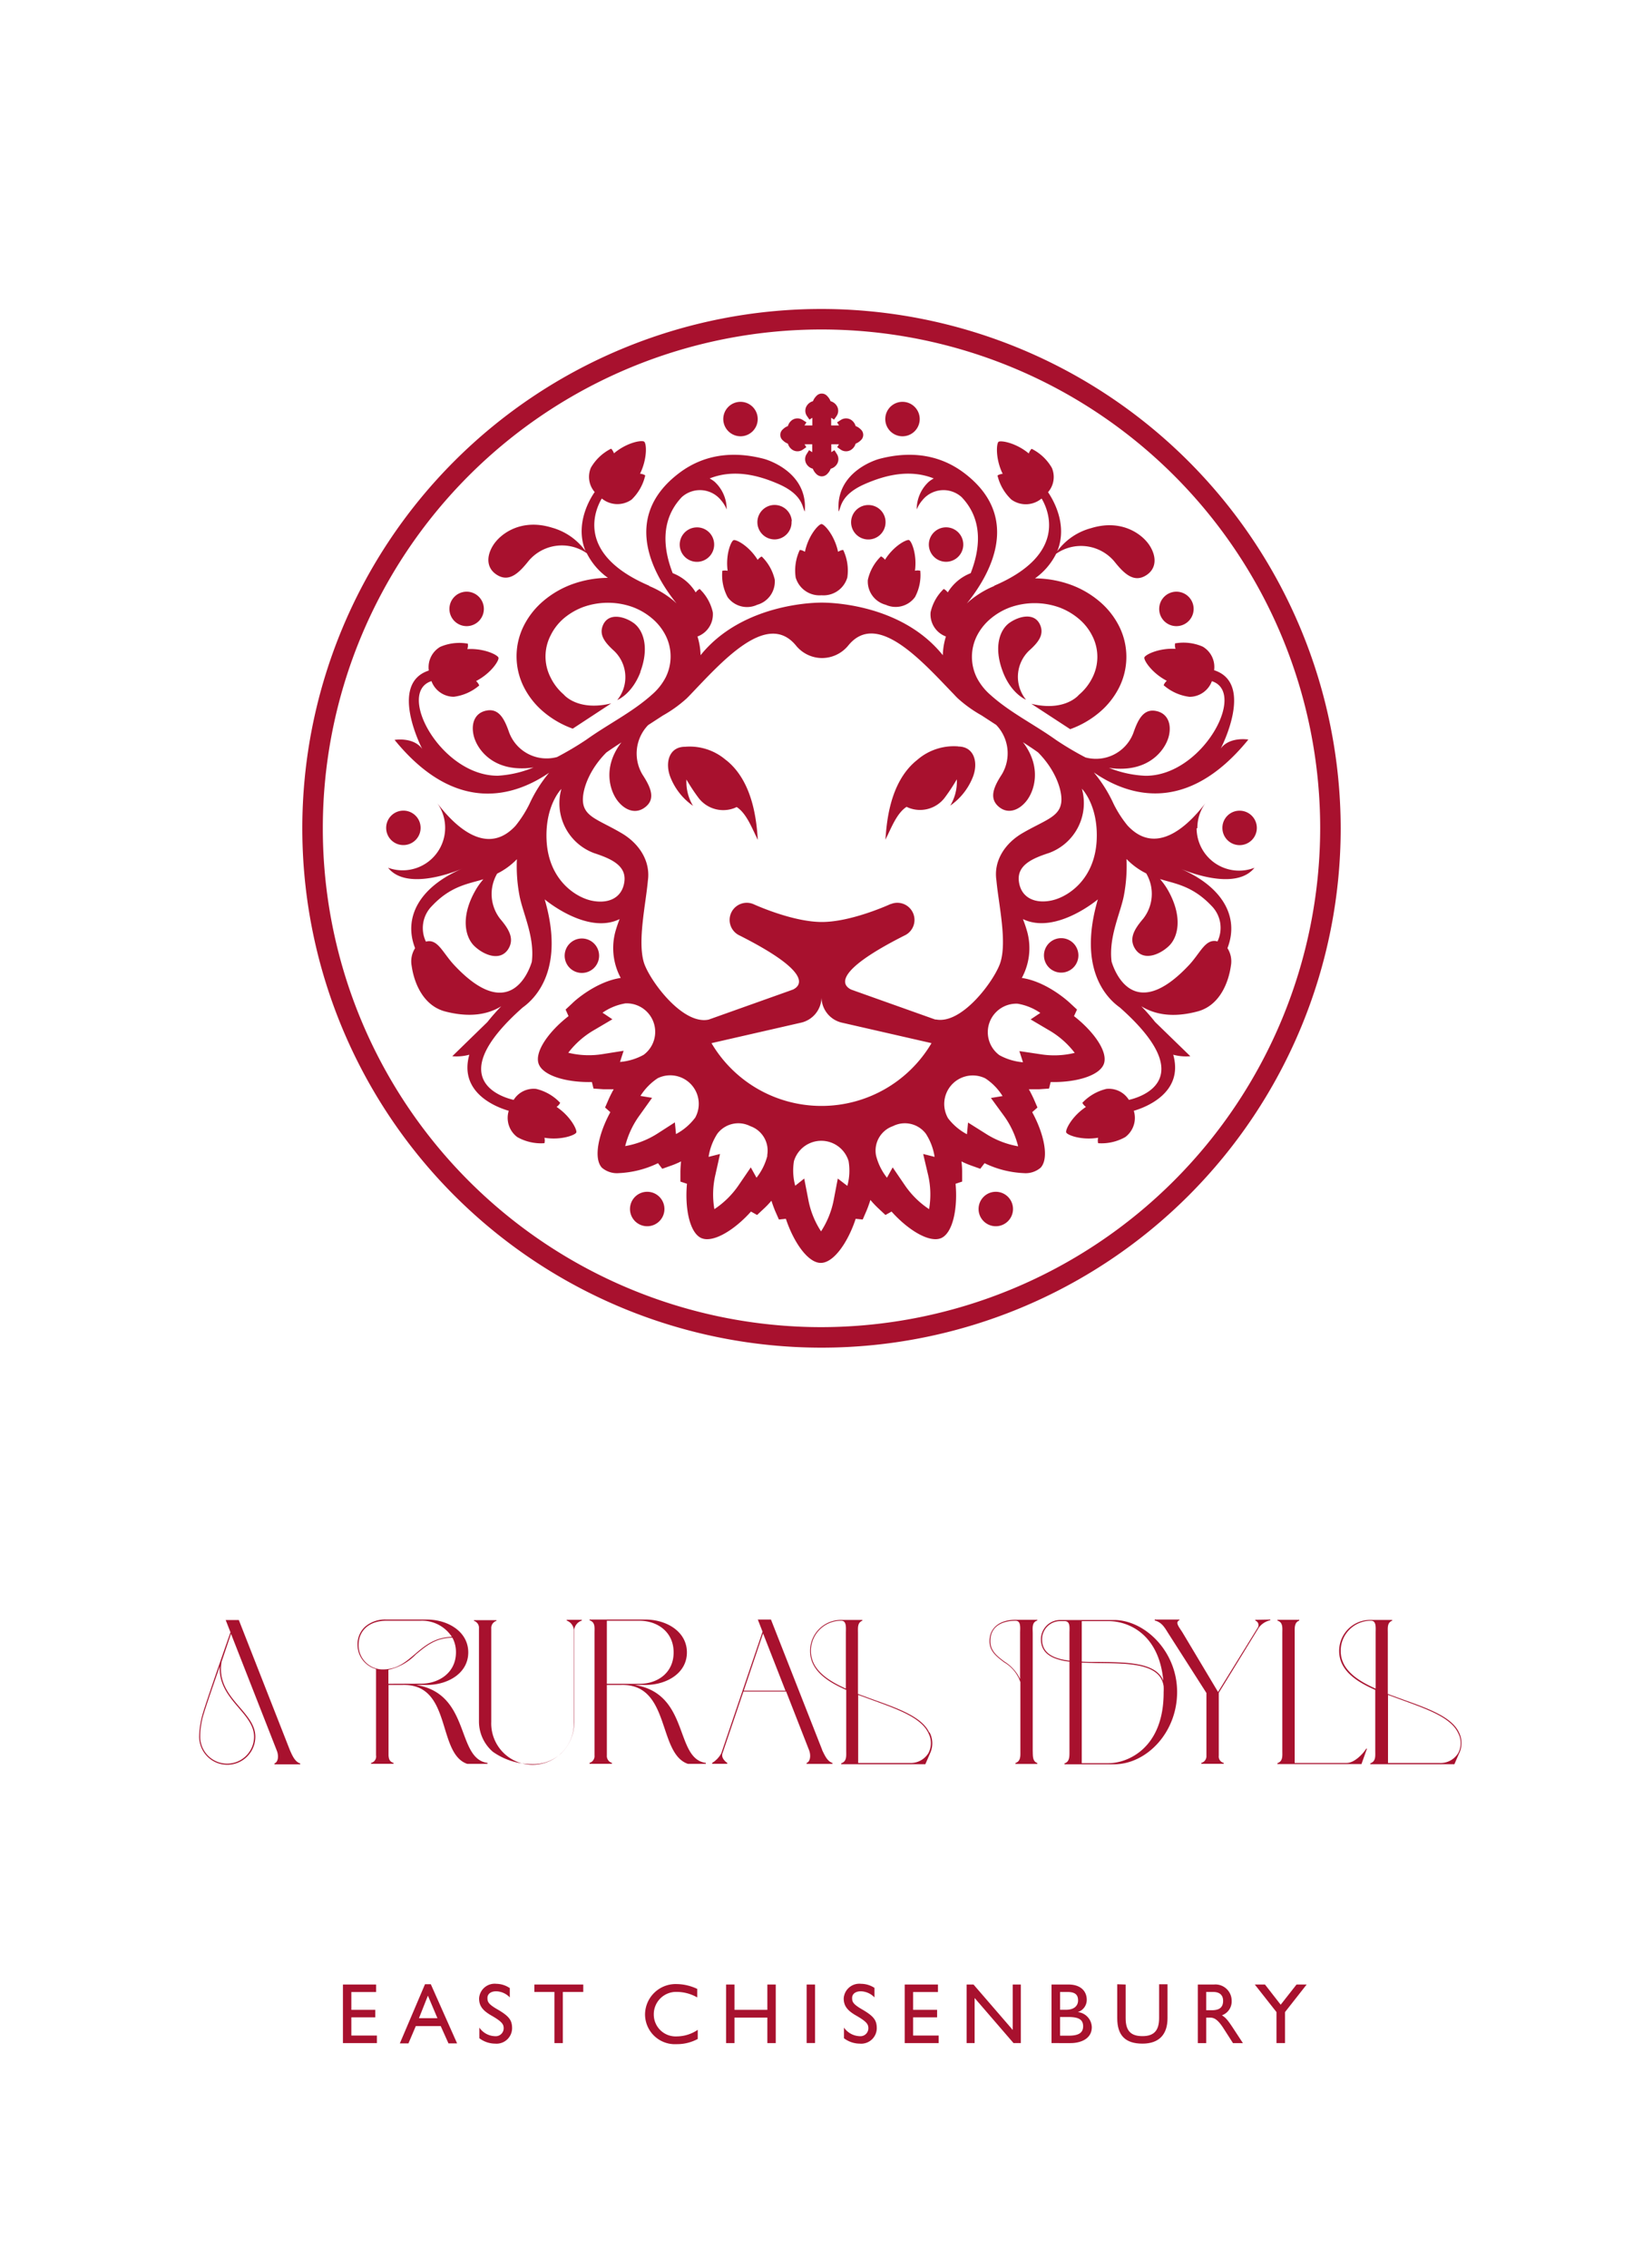 <?xml version="1.0" encoding="UTF-8"?>
<svg xmlns="http://www.w3.org/2000/svg" xmlns:xlink="http://www.w3.org/1999/xlink" viewBox="0 0 250 345">
  <defs>
    <clipPath id="a">
      <rect x="46" y="46.91" width="158" height="158.25" fill="none"></rect>
    </clipPath>
  </defs>
  <rect width="250" height="345" fill="#fff"></rect>
  <g clip-path="url(#a)">
    <path d="M110.44,115.6a8.42,8.42,0,0,0-6.23-2c-2.41,0-3.08,2.44-2.18,4.68a9.58,9.58,0,0,0,3.42,4.3,7.07,7.07,0,0,1-1-4,28.49,28.49,0,0,0,1.75,2.67,4.73,4.73,0,0,0,5.38,1.73,3.33,3.33,0,0,0,.51-.22c1.56,1,2.39,3.4,3.23,5-.18-1.92-.42-8.65-4.84-12.14" fill="#a8112e"></path>
    <path d="M98.48,181.29a2.62,2.62,0,1,0,2.62,2.62,2.62,2.62,0,0,0-2.62-2.62" fill="#a8112e"></path>
    <path d="M61.38,128.55a2.62,2.62,0,1,0-2.62-2.61,2.61,2.61,0,0,0,2.62,2.61" fill="#a8112e"></path>
    <path d="M97.44,102.18c1.42-3.8.38-6.38-1-7.39s-3.78-1.65-4.66.24c-.72,1.56.32,2.76,1.68,4a5.52,5.52,0,0,1,.46,7.46s2.25-.87,3.54-4.29" fill="#a8112e"></path>
    <path d="M71.17,95.24a2.62,2.62,0,1,0-2.78-2.44,2.62,2.62,0,0,0,2.78,2.44" fill="#a8112e"></path>
    <path d="M88.53,148a2.62,2.62,0,1,0-2.61-2.62A2.62,2.62,0,0,0,88.53,148" fill="#a8112e"></path>
    <path d="M112.85,66.36a2.62,2.62,0,1,0-2.79-2.44,2.63,2.63,0,0,0,2.79,2.44" fill="#a8112e"></path>
    <path d="M117.9,88.24a7.11,7.11,0,0,0-2-3.59,1.68,1.68,0,0,0-.61.52c-1.3-2.11-3.27-3.15-3.67-3h0c-.39.15-1.24,2.21-.9,4.66a1.81,1.81,0,0,0-.81,0,7.07,7.07,0,0,0,.8,4A3.65,3.65,0,0,0,115.21,92h0a3.67,3.67,0,0,0,2.68-3.75" fill="#a8112e"></path>
    <path d="M105.87,80.23a2.62,2.62,0,1,0,2.79,2.43,2.6,2.6,0,0,0-2.79-2.43" fill="#a8112e"></path>
    <path d="M120.48,79.27A2.62,2.62,0,1,0,118,82.05a2.61,2.61,0,0,0,2.44-2.78" fill="#a8112e"></path>
    <path d="M119.89,67.49a1.65,1.65,0,0,0,.65.91,1.42,1.42,0,0,0,1.61,0l.54-.38-.27-.44c.24,0,.69,0,1.17,0,0,.49,0,1,0,1.2l-.48-.3-.35.56a1.42,1.42,0,0,0,0,1.61,1.61,1.61,0,0,0,.92.65,2.18,2.18,0,0,0,.5.77,1.21,1.21,0,0,0,.81.39h.1a1.19,1.19,0,0,0,.81-.39,2.18,2.18,0,0,0,.5-.77,1.61,1.61,0,0,0,.92-.65,1.42,1.42,0,0,0,0-1.61l-.35-.56-.48.3c0-.24,0-.71,0-1.2.48,0,.93,0,1.17,0l-.27.44.54.38a1.42,1.42,0,0,0,1.61,0,1.65,1.65,0,0,0,.65-.91,2.28,2.28,0,0,0,.77-.5,1.1,1.1,0,0,0,0-1.68,2.14,2.14,0,0,0-.77-.5,1.67,1.67,0,0,0-.65-.92,1.45,1.45,0,0,0-1.61,0l-.56.36.3.47c-.24,0-.71,0-1.2,0,0-.47,0-.92,0-1.17l.44.28.38-.54a1.42,1.42,0,0,0,0-1.61,1.62,1.62,0,0,0-.91-.65,2.28,2.28,0,0,0-.5-.77,1.1,1.1,0,0,0-1.68,0,2.28,2.28,0,0,0-.5.77,1.62,1.62,0,0,0-.91.65,1.42,1.42,0,0,0,0,1.61l.38.54.44-.28c0,.25,0,.7,0,1.17-.49,0-1,0-1.2,0l.3-.47-.56-.36a1.45,1.45,0,0,0-1.61,0,1.67,1.67,0,0,0-.65.92,2.14,2.14,0,0,0-.77.5,1.1,1.1,0,0,0,0,1.68,2.28,2.28,0,0,0,.77.5" fill="#a8112e"></path>
    <path d="M145.79,113.54a8.48,8.48,0,0,0-6.23,2.06c-4.42,3.49-4.66,10.22-4.84,12.13.84-1.61,1.67-4,3.23-5a3.33,3.33,0,0,0,.51.22,4.72,4.72,0,0,0,5.38-1.73,28.49,28.49,0,0,0,1.75-2.67,7.07,7.07,0,0,1-1,4,9.58,9.58,0,0,0,3.42-4.3c.9-2.24.23-4.68-2.18-4.69" fill="#a8112e"></path>
    <path d="M125,79.72h0c-.43,0-2,1.71-2.52,4.22a1.84,1.84,0,0,0-.78-.29,7.31,7.31,0,0,0-.63,4.19A3.77,3.77,0,0,0,125,90.55h0a3.77,3.77,0,0,0,3.93-2.71,7.31,7.31,0,0,0-.63-4.19,1.84,1.84,0,0,0-.78.29c-.53-2.51-2.09-4.22-2.52-4.22h0" fill="#a8112e"></path>
    <path d="M151.52,181.29a2.62,2.62,0,1,0,2.62,2.62,2.62,2.62,0,0,0-2.62-2.62" fill="#a8112e"></path>
    <path d="M186,125.94a2.62,2.62,0,1,0,2.62-2.62,2.61,2.61,0,0,0-2.62,2.62" fill="#a8112e"></path>
    <path d="M184.32,137.77a4.74,4.74,0,0,1,.93,5.44,2.27,2.27,0,0,0-.25-.06c-1.63-.21-2.36,1.77-4,3.57-8.68,9.32-11.55.59-11.86-.44-.47-3.78,1.36-7.37,1.87-10.05a24,24,0,0,0,.4-5.56,10.89,10.89,0,0,0,3,2.19,6.12,6.12,0,0,1-.46,6.89c-1.3,1.53-2.25,3-1.22,4.6,1.25,1.93,3.75.87,5.13-.45s2.12-4.3,0-8.23a10.5,10.5,0,0,0-1.35-1.95c2.24.7,4.92,1,7.81,4.05m-17.45-9.93c-.31,5.94-4.35,8.59-6.83,9.13s-4.65-.34-5-2.84,2-3.54,4.58-4.38a8.08,8.08,0,0,0,5-9.77s2.52,2.49,2.25,7.86m-8.55,26.23-1.5,1,2.8,1.65a13.3,13.3,0,0,1,3.91,3.44,13.1,13.1,0,0,1-5.2.21l-3.22-.48.55,1.7a9,9,0,0,1-3.59-1.08,4.34,4.34,0,0,1,2.77-7.83,8.61,8.61,0,0,1,3.48,1.42m-8.27,18.39-2.75-1.73-.17,1.78a8.8,8.8,0,0,1-2.87-2.43,4.34,4.34,0,0,1,5.67-6.07,8.74,8.74,0,0,1,2.62,2.69l-1.77.29,1.92,2.63a13.5,13.5,0,0,1,2.22,4.72,13.37,13.37,0,0,1-4.87-1.88m-7.71-17.39-12.19-4.34h0l-.66-.24c-1.27-.63-2.88-2.68,8.31-8.3h0a2.61,2.61,0,0,0,1.35-2.27h0a2.61,2.61,0,0,0-3.59-2.43h0l-.05,0c-.68.31-6.16,2.73-10.45,2.73s-9.77-2.42-10.45-2.73l0,0h0a2.61,2.61,0,0,0-3.59,2.43h0a2.61,2.61,0,0,0,1.35,2.27h0c11.19,5.62,9.58,7.67,8.31,8.3l-.66.24h0l-12.19,4.34c-4,.85-9-6-9.85-8.66-1-3.28.29-8.95.6-12.47.42-2.95-1.29-5.64-4-7.23-3.39-2-5.63-2.44-5.87-4.72-.17-1.66.81-4.79,3.54-7.54.5-.36,1.32-.91,2.31-1.55-.07.09-.14.17-.2.26-2.67,3.69-1.54,7.2-.32,8.71s2.93,2,4.34.71.48-3.09-.63-4.8a6.23,6.23,0,0,1,.87-7.51l2.23-1.45a19.77,19.77,0,0,0,3.68-2.65l.17-.18a2.5,2.5,0,0,0,.23-.23c4.8-5,11.74-13,16.18-7.6A5.14,5.14,0,0,0,125,100.1h0a5.17,5.17,0,0,0,4.1-1.94c4.43-5.4,11.37,2.63,16.18,7.6a1.58,1.58,0,0,0,.22.23l.17.18a19.77,19.77,0,0,0,3.68,2.65l2.23,1.45a6.23,6.23,0,0,1,.87,7.51c-1.11,1.71-2,3.48-.63,4.8s3.12.8,4.34-.71,2.35-5-.31-8.71l-.21-.26c1,.64,1.81,1.19,2.31,1.55,2.73,2.75,3.71,5.88,3.54,7.54-.24,2.28-2.48,2.76-5.87,4.72-2.75,1.59-4.46,4.28-4,7.23.31,3.52,1.64,9.19.6,12.47-.83,2.63-5.84,9.51-9.85,8.66m-1.15,23.65a13.15,13.15,0,0,1,.15,5.21,13.38,13.38,0,0,1-3.71-3.67l-1.83-2.68-.87,1.57a8.93,8.93,0,0,1-1.66-3.37,3.94,3.94,0,0,1,2.58-4.48h0a4,4,0,0,1,5,1.16,8.94,8.94,0,0,1,1.33,3.52l-1.74-.44ZM125,168.23a19.41,19.41,0,0,1-16.74-9.55l13.56-3.1a4,4,0,0,0,3.18-3.83,4,4,0,0,0,3.18,3.83l13.56,3.1A19.43,19.43,0,0,1,125,168.23m3.9,12.14-1.42-1.09-.61,3.19a13.38,13.38,0,0,1-1.94,4.84,13.2,13.2,0,0,1-1.94-4.84l-.62-3.19L121,180.37a8.83,8.83,0,0,1-.19-3.75,4.34,4.34,0,0,1,8.31,0,8.83,8.83,0,0,1-.18,3.75m-12.17-4.59a8.93,8.93,0,0,1-1.66,3.37l-.87-1.57-1.83,2.68a13.38,13.38,0,0,1-3.71,3.67,13.15,13.15,0,0,1,.15-5.21l.71-3.18-1.74.44a8.94,8.94,0,0,1,1.33-3.52,4,4,0,0,1,5-1.16h0a3.94,3.94,0,0,1,2.58,4.48m-11-5.7a8.8,8.8,0,0,1-2.87,2.43l-.17-1.78L100,172.46a13.37,13.37,0,0,1-4.87,1.88,13.5,13.5,0,0,1,2.22-4.72L99.22,167l-1.77-.29a8.86,8.86,0,0,1,2.62-2.69,4.34,4.34,0,0,1,5.67,6.07m-14.06-9.74a13.14,13.14,0,0,1-5.21-.21,13.3,13.3,0,0,1,3.91-3.44l2.8-1.65-1.5-1a8.61,8.61,0,0,1,3.48-1.42,4.34,4.34,0,0,1,2.77,7.83,9,9,0,0,1-3.59,1.08l.55-1.7ZM90,137c-2.48-.54-6.52-3.19-6.83-9.13-.27-5.37,2.25-7.86,2.25-7.86a8.08,8.08,0,0,0,5,9.77c2.54.84,4.94,1.87,4.58,4.38s-2.52,3.37-5,2.84m-9.08,9.31c-.3,1-3.18,9.76-11.86.44-1.66-1.8-2.39-3.78-4-3.57a2.27,2.27,0,0,0-.25.06,4.75,4.75,0,0,1,.93-5.44c2.89-3.07,5.57-3.35,7.81-4.05a10.5,10.5,0,0,0-1.35,1.95c-2.14,3.93-1.39,6.91,0,8.23s3.88,2.38,5.13.45c1-1.59.08-3.07-1.22-4.6a6.14,6.14,0,0,1-.46-6.89,10.89,10.89,0,0,0,3-2.19,24,24,0,0,0,.4,5.56c.51,2.68,2.34,6.27,1.87,10.05m101.27-20.34a6.41,6.41,0,0,1,1.25-3.83c-1.63,2.12-7,8.7-11.87,3.44a17.11,17.11,0,0,1-2.13-3.31,21.22,21.22,0,0,0-3-4.77c5.07,3.5,14.07,6.62,23.51-5,0,0-2.87-.49-4.21,1.38,0,0,5.21-9.93-1-11.93A3.58,3.58,0,0,0,183,98.36a7.34,7.34,0,0,0-4.2-.49,1.75,1.75,0,0,0,.07.83c-2.56-.15-4.62.9-4.74,1.31s1.13,2.37,3.41,3.55a1.86,1.86,0,0,0-.48.67A7.33,7.33,0,0,0,181,106a3.64,3.64,0,0,0,3.4-2.38c5.42,1.73-1.5,14.45-10.11,14.39a16.72,16.72,0,0,1-5.55-1.21,11.3,11.3,0,0,0,2.18.13c4.48-.17,6.51-3.17,6.94-5s-.2-3.5-2.08-3.8-2.68,1.5-3.34,3.4a6.09,6.09,0,0,1-7.27,3.69,47.27,47.27,0,0,1-4.47-2.65c-3.36-2.4-7-4.17-10-6.87a8.84,8.84,0,0,1-2.06-2.6,7.12,7.12,0,0,1,0-6.36,8.29,8.29,0,0,1,2.06-2.6,10,10,0,0,1,3-1.75,11.19,11.19,0,0,1,7.46,0,10,10,0,0,1,3,1.75,8.12,8.12,0,0,1,2.05,2.6,7,7,0,0,1,0,6.36,8.12,8.12,0,0,1-2.05,2.6s-2.09,2.61-7.23,1.36l5.91,3.86a14.38,14.38,0,0,0,4.45-2.56,12,12,0,0,0,3-3.79,10.38,10.38,0,0,0,0-9.3,12,12,0,0,0-3-3.79,14.38,14.38,0,0,0-4.45-2.56,16.37,16.37,0,0,0-5.35-.94,10.23,10.23,0,0,0,3.21-3.74,6.63,6.63,0,0,1,8.82,1.12c1.37,1.72,2.84,3.26,4.66,2.28s1.87-2.9.75-4.65-4.29-4.09-8.94-2.64a9.34,9.34,0,0,0-5.13,3.52c1.73-4.17-.8-8.13-1.39-9a3.52,3.52,0,0,0,.58-3.7,7.3,7.3,0,0,0-3.08-2.9,1.87,1.87,0,0,0-.43.71c-2-1.66-4.25-2-4.59-1.78s-.51,2.57.62,4.88a1.74,1.74,0,0,0-.79.25A7.36,7.36,0,0,0,153.9,76a3.74,3.74,0,0,0,4.59-.17c.91,1.52,4.19,8.38-7.19,13.26l-.06.07a14.23,14.23,0,0,0-3.72,2.26l-.4.37c3.36-4.17,8.6-13-.4-19.83-4.36-3.3-9.16-3.15-12.94-2.15,0,0-6.71,1.76-6.17,8,.37-.57.24-2.51,3.89-4.14,2.86-1.26,6.73-2.42,10.58-.89a5.11,5.11,0,0,0-.73.48,5.68,5.68,0,0,0-1.86,4.24,4.83,4.83,0,0,1,.83-1.37,4.12,4.12,0,0,1,6-.51c3.39,3.54,2.75,8.07,1.38,11.57a7.07,7.07,0,0,0-3.49,2.93,1.77,1.77,0,0,0-.61-.53,7,7,0,0,0-2,3.55,3.58,3.58,0,0,0,2.33,3.68,10.43,10.43,0,0,0-.47,2.85h0c-6.59-8.22-18.31-8-18.43-8s-11.84-.19-18.43,8h0a10.43,10.43,0,0,0-.47-2.85,3.58,3.58,0,0,0,2.33-3.68,7,7,0,0,0-2-3.55,1.69,1.69,0,0,0-.6.53,7,7,0,0,0-3.5-2.93c-1.37-3.5-2-8,1.38-11.57a4.12,4.12,0,0,1,6,.51,4.83,4.83,0,0,1,.83,1.37,5.68,5.68,0,0,0-1.86-4.24,5.11,5.11,0,0,0-.73-.48c3.85-1.53,7.72-.37,10.58.89,3.65,1.63,3.52,3.57,3.89,4.14.55-6.21-6.17-8-6.17-8-3.78-1-8.58-1.15-12.94,2.15-9,6.81-3.76,15.66-.4,19.83l-.4-.37a14.07,14.07,0,0,0-3.72-2.26l-.06-.07c-11.38-4.88-8.1-11.74-7.19-13.26A3.74,3.74,0,0,0,96.1,76a7.36,7.36,0,0,0,2.08-3.69,1.74,1.74,0,0,0-.79-.25c1.13-2.31,1-4.62.62-4.88s-2.62.12-4.59,1.78a1.87,1.87,0,0,0-.43-.71,7.3,7.3,0,0,0-3.08,2.9,3.52,3.52,0,0,0,.58,3.7c-.59.83-3.12,4.79-1.39,9A9.34,9.34,0,0,0,84,80.27c-4.65-1.45-7.82.89-8.94,2.64s-1.07,3.66.75,4.65,3.29-.56,4.66-2.28a6.63,6.63,0,0,1,8.82-1.12,10.23,10.23,0,0,0,3.21,3.74,16.37,16.37,0,0,0-5.35.94,14.38,14.38,0,0,0-4.45,2.56,12,12,0,0,0-3,3.79,10.38,10.38,0,0,0,0,9.3,12,12,0,0,0,3,3.79,14.38,14.38,0,0,0,4.45,2.56L93,107c-5.14,1.25-7.23-1.36-7.23-1.36a8.12,8.12,0,0,1-2-2.6,7,7,0,0,1,0-6.36,8.12,8.12,0,0,1,2-2.6,10,10,0,0,1,3-1.75,11.19,11.19,0,0,1,7.46,0,9.91,9.91,0,0,1,3,1.75,8.29,8.29,0,0,1,2.06,2.6,7.12,7.12,0,0,1,0,6.36,8.84,8.84,0,0,1-2.06,2.6c-3,2.7-6.64,4.47-10,6.87a47.27,47.27,0,0,1-4.47,2.65,6.09,6.09,0,0,1-7.27-3.69c-.66-1.9-1.46-3.69-3.34-3.4s-2.51,1.94-2.08,3.8,2.46,4.86,6.94,5a11.3,11.3,0,0,0,2.18-.13A16.72,16.72,0,0,1,75.76,118c-8.61.06-15.53-12.66-10.11-14.39a3.64,3.64,0,0,0,3.4,2.38,7.33,7.33,0,0,0,3.87-1.72,1.86,1.86,0,0,0-.48-.67c2.28-1.18,3.52-3.13,3.41-3.55s-2.18-1.46-4.74-1.31a1.75,1.75,0,0,0,.07-.83,7.34,7.34,0,0,0-4.2.49A3.58,3.58,0,0,0,65.25,102c-6.19,2-1,11.93-1,11.93-1.34-1.87-4.21-1.38-4.21-1.38,9.44,11.59,18.44,8.47,23.51,5a21.22,21.22,0,0,0-3,4.77,17.61,17.61,0,0,1-2.12,3.31c-4.87,5.26-10.25-1.32-11.88-3.44A6.47,6.47,0,0,1,59.05,132c2.93,3.69,10.73.37,11.32.12-6.5,2.76-9.05,7.4-7.21,12.11a3.74,3.74,0,0,0-.52,2.7c.35,2.48,1.68,6,5.06,6.92,3.84,1,6.6.44,8.57-.78-.81.84-1.5,1.63-2.1,2.39h0l-5.35,5.21a7.38,7.38,0,0,0,2.59-.23c-1.68,6,4.54,8.11,6,8.53a3.65,3.65,0,0,0,1.3,4,7.37,7.37,0,0,0,4.13.93,1.72,1.72,0,0,0,0-.83c2.54.42,4.7-.41,4.85-.8s-.87-2.47-3-3.89a1.81,1.81,0,0,0,.55-.62,7.36,7.36,0,0,0-3.66-2.12,3.58,3.58,0,0,0-3.42,1.67c-1.35-.3-11.21-2.91,1.38-14.06,2-1.43,6.42-5.9,3.34-16.44,0,0,6.44,5.44,11.4,3a19.62,19.62,0,0,0-.67,2,9.59,9.59,0,0,0,.84,6.95c-3.72.55-7,3.47-7.32,3.81l-1.07,1,.45,1c-2.9,2.24-5.21,5.37-4.55,7.25h0c.67,1.87,4.42,2.87,8.1,2.77l.25,1,1.46.1c.12,0,.46,0,.94,0l.67,0c-.41.74-.66,1.29-.73,1.44l-.58,1.34.8.71c-1.76,3.21-2.63,7-1.28,8.45h0a3.53,3.53,0,0,0,2.6.82,15.14,15.14,0,0,0,5.93-1.51l.65.85,1.38-.49a13.08,13.08,0,0,0,1.48-.63c-.09.84-.1,1.44-.1,1.61v1.46l1,.33c-.34,3.65.38,7.47,2.2,8.27h0a2.21,2.21,0,0,0,.87.16c1.88,0,4.58-1.86,6.67-4.2l.93.52,1.07-1a13,13,0,0,0,1.11-1.17c.26.81.49,1.37.55,1.52l.59,1.34,1.06-.11c1.15,3.49,3.33,6.71,5.31,6.71h0c2,0,4.17-3.22,5.31-6.71l1.07.11.58-1.34c.07-.16.32-.77.59-1.64a14.8,14.8,0,0,0,1.22,1.29l1.07,1,.93-.52c2.09,2.34,4.79,4.2,6.67,4.2a2.21,2.21,0,0,0,.87-.16h0c1.82-.8,2.54-4.62,2.2-8.27l1-.33v-1.46c0-.17,0-.77-.1-1.61a13.08,13.08,0,0,0,1.48.63l1.38.49.65-.85a15.14,15.14,0,0,0,5.93,1.51,3.53,3.53,0,0,0,2.6-.82h0c1.35-1.45.48-5.24-1.28-8.45l.8-.71-.58-1.34c-.07-.15-.32-.7-.73-1.44l.67,0c.48,0,.82,0,.94,0l1.46-.1.25-1c3.68.1,7.43-.9,8.1-2.77h0c.66-1.88-1.65-5-4.55-7.25l.46-1-1.08-1c-.36-.34-3.6-3.26-7.32-3.81a9.49,9.49,0,0,0,.84-6.95,19.62,19.62,0,0,0-.67-2c5,2.41,11.4-3,11.4-3-3.08,10.54,1.31,15,3.34,16.44,12.59,11.15,2.73,13.76,1.38,14.06a3.58,3.58,0,0,0-3.42-1.67,7.36,7.36,0,0,0-3.66,2.12,1.81,1.81,0,0,0,.55.62c-2.14,1.42-3.17,3.49-3,3.89s2.31,1.22,4.85.8a1.88,1.88,0,0,0,0,.83,7.37,7.37,0,0,0,4.13-.93,3.65,3.65,0,0,0,1.3-4c1.46-.42,7.68-2.58,6-8.53a7.44,7.44,0,0,0,2.6.23l-5.36-5.21h0a30,30,0,0,0-2.1-2.39c2,1.22,4.73,1.81,8.58.78,3.38-.91,4.7-4.44,5.05-6.92a3.74,3.74,0,0,0-.52-2.7c1.84-4.72-.71-9.35-7.2-12.11.58.25,8.38,3.57,11.31-.12a6.46,6.46,0,0,1-8.8-6" fill="#a8112e"></path>
    <path d="M156.56,99c1.36-1.22,2.4-2.42,1.68-4-.88-1.89-3.25-1.25-4.66-.24s-2.44,3.59-1,7.39c1.29,3.42,3.54,4.29,3.54,4.29a5.52,5.52,0,0,1,.46-7.46" fill="#a8112e"></path>
    <path d="M178.83,95.24a2.62,2.62,0,1,0-2.44-2.78,2.61,2.61,0,0,0,2.44,2.78" fill="#a8112e"></path>
    <path d="M158.85,145.33a2.62,2.62,0,1,0,2.62-2.62,2.62,2.62,0,0,0-2.62,2.62" fill="#a8112e"></path>
    <path d="M137.15,66.36a2.62,2.62,0,1,0-2.44-2.79,2.62,2.62,0,0,0,2.44,2.79" fill="#a8112e"></path>
    <path d="M138.33,82.15h0c-.4-.13-2.37.91-3.67,3a1.68,1.68,0,0,0-.61-.52,7.11,7.11,0,0,0-2,3.59A3.66,3.66,0,0,0,134.78,92h0a3.64,3.64,0,0,0,4.45-1.18,7.07,7.07,0,0,0,.8-4,1.81,1.81,0,0,0-.81,0c.34-2.45-.51-4.51-.9-4.66Z" fill="#a8112e"></path>
    <path d="M143.78,85.45a2.62,2.62,0,1,0-2.44-2.79,2.62,2.62,0,0,0,2.44,2.79" fill="#a8112e"></path>
    <path d="M132.3,76.83a2.62,2.62,0,1,0,2.44,2.78,2.6,2.6,0,0,0-2.44-2.78" fill="#a8112e"></path>
    <path d="M125,201.88A75.88,75.88,0,1,1,200.88,126,76,76,0,0,1,125,201.88M125,47a79,79,0,1,0,79,79,79.09,79.09,0,0,0-79-79" fill="#a8112e"></path>
  </g>
  <path d="M36.34,259.81c1.2,1.4,2.32,2.72,2.32,4.37a4.1,4.1,0,0,1-8.2,0,11.93,11.93,0,0,1,.58-3.61c.54-1.79,2.41-7.11,2.41-7.11C33.28,256.23,34.88,258.1,36.34,259.81Zm7.78,6.44-7.78-19.82h-2l.73,1.87s-3.22,9.13-4.17,12.21a13.18,13.18,0,0,0-.59,3.67,4.27,4.27,0,0,0,8.54,0c0-1.71-1.15-3.05-2.38-4.48-1.63-1.9-3.28-3.86-2.75-6.94l1.43-4.23,6.95,17.72c.36.87.22,1.79-.34,2v.14h3.92v-.14C44.88,268,44.48,267.06,44.12,266.25Z" fill="#a8112e"></path>
  <path d="M59.1,256.14V254a8.26,8.26,0,0,0,4.17-2.33c1.49-1.23,3-2.55,5.57-2.55a4.61,4.61,0,0,1,.54,2.22c0,3.08-2.55,4.78-5.38,4.78Zm-4.54-5.9c0-2.24,1.66-3.7,4.23-3.7H64A5.41,5.41,0,0,1,68.76,249c-2.58.05-4.12,1.34-5.6,2.6s-2.74,2.35-4.93,2.35A3.69,3.69,0,0,1,54.56,250.24Zm8.77,6.07h1.59c3.25,0,6.33-1.79,6.33-4.95s-3.08-5-6.33-5H58.76a4.63,4.63,0,0,0-3.24,1.12,3.64,3.64,0,0,0-1.12,2.72,3.84,3.84,0,0,0,2.82,3.69v10.45h0v2.68a1,1,0,0,1-.76,1.15v.14h3.42v-.14c-.62-.19-.73-.64-.76-1.15V256.31h2.18c7.51-.17,5.16,10.39,9.78,12h3.1v-.14C69.35,267.51,71.7,257.68,63.33,256.31Z" fill="#a8112e"></path>
  <path d="M88.53,246.51v-.11h-2.3v.11a1.71,1.71,0,0,1,1.09,1.4v14a6.29,6.29,0,1,1-12.57,0v-14.2a1.13,1.13,0,0,1,.79-1.15v-.11H72.12v.11a1.11,1.11,0,0,1,.76,1.15v14.2A6.09,6.09,0,0,0,75,266.48a10.27,10.27,0,0,0,6,1.87,6.14,6.14,0,0,0,4.37-1.62,6.53,6.53,0,0,0,2-4.87v-14A1.74,1.74,0,0,1,88.53,246.51Z" fill="#a8112e"></path>
  <path d="M92.34,256.14v-9.6h4.92c2.83,0,5.24,1.74,5.24,4.82s-2.41,4.78-5.24,4.78Zm4.25.17h1.6c3.25,0,6.33-1.79,6.33-4.95s-3.08-5-6.33-5H89.7v.11c.9.31.76,1.09.76,1.91v18.64a1.09,1.09,0,0,1-.76,1.15v.14h3.42v-.14a1.1,1.1,0,0,1-.78-1.15V256.31h2.21c7.5-.17,5.49,10.39,10.11,12h2.74v-.14C102.61,267.51,105,257.68,96.59,256.31Z" fill="#a8112e"></path>
  <path d="M113.17,257.18l2.94-8.71,3.41,8.71Zm11.93,9-7.79-19.82h-2l.72,1.85-6.27,18.48a3.81,3.81,0,0,1-1.4,1.48v.14h2.3v-.14s-1-.64-.73-1.45l3.19-9.41h6.5l3.47,8.87c.34.84.2,1.8-.36,2v.14h3.94v-.14C125.85,267.9,125.49,267,125.1,266.22Z" fill="#a8112e"></path>
  <path d="M123.39,251.13a4.57,4.57,0,0,1,4.62-4.59c.84,0,.7,1.09.7,1.88v8.45C125.71,255.53,123.39,253.85,123.39,251.13Zm15,17.05h-7.81V257.82l2.3.84c3.78,1.38,7.33,2.64,8.4,5a3.27,3.27,0,0,1,0,3A3.17,3.17,0,0,1,138.42,268.18Zm3-4.64c-1.09-2.36-4.68-3.64-8.49-5l-2.35-.86v-9.24c0-.82-.11-1.6.67-1.91v-.11H128a4.69,4.69,0,0,0-4.73,4.73c0,2.83,2.41,4.57,5.49,5.91v9.27c0,.81.11,1.59-.76,1.9v.14h12.8l.75-1.73A3.56,3.56,0,0,0,141.45,263.54Z" fill="#a8112e"></path>
  <path d="M152.84,252.76c-1.12-.84-2.15-1.63-2.15-3.11,0-2.63,2.38-3.11,3.83-3.11.87,0,.7,1.09.7,1.88v7A6.28,6.28,0,0,0,152.84,252.76Zm5-6.25v-.11h-3.33c-2.49,0-3.95,1.29-3.95,3.25,0,1.54,1.09,2.35,2.24,3.22a5.57,5.57,0,0,1,2.46,3v10.42c0,.81.09,1.59-.75,1.9v.14h3.33v-.14c-.76-.28-.67-1.09-.7-1.9V248.42C157.13,247.6,157,246.82,157.8,246.51Z" fill="#a8112e"></path>
  <path d="M158.56,249.37a2.76,2.76,0,0,1,2.77-2.77H162c.9,0,.73,1.06.73,1.84v4.18C160.29,252.31,158.56,251.5,158.56,249.37Zm10.13-2.77c2.94,0,7.67,1.9,8.32,9.07-1.09-2.77-5.41-2.8-9.61-2.86-1,0-1.9,0-2.8-.05V246.6Zm0,21.61H164.6V252.92c.9,0,1.82.06,2.78.06,4.53.06,9.18.08,9.68,3.53a8.63,8.63,0,0,1,0,.89C177.09,266,171.52,268.21,168.69,268.21Zm.81-21.78h-8.17a2.93,2.93,0,0,0-2.94,2.94c0,1.57.92,2.6,2.83,3.11a8.28,8.28,0,0,0,1.51.28v13.6c0,.79.05,1.63-.76,1.88v.14h7.53c4.93,0,9.61-4.79,9.61-11S174.18,246.43,169.5,246.43Z" fill="#a8112e"></path>
  <path d="M191,246.4v.11a.74.74,0,0,1,.34,1.15l-6,9.72-5.38-9c-.5-.82-1.23-1.6-.5-1.91v-.11h-3.76v.14c1.1.28,1.54,1.12,2.05,1.93l5.82,9.1v9.55a1.05,1.05,0,0,1-.78,1.09v.14h3.41v-.14a1,1,0,0,1-.75-1.09v-9.58l6.07-9.88a2.93,2.93,0,0,1,1.77-1.15v-.11Z" fill="#a8112e"></path>
  <path d="M207.89,266c-.59.92-1.85,2.18-3,2.18H197V248.42c0-.82-.08-1.6.7-1.91v-.11h-3.33v.11c.89.31.75,1.09.75,1.91v17.89c0,.81.12,1.59-.75,1.9v.14h12.79L208,266Z" fill="#a8112e"></path>
  <path d="M204,251.13a4.57,4.57,0,0,1,4.62-4.59c.84,0,.7,1.09.7,1.88v8.45C206.3,255.53,204,253.85,204,251.13Zm15,17.05H211.2V257.82l2.29.84c3.78,1.38,7.34,2.64,8.4,5a3.24,3.24,0,0,1,0,3A3.15,3.15,0,0,1,219,268.18Zm3-4.64c-1.09-2.36-4.67-3.64-8.48-5l-2.35-.86v-9.24c0-.82-.12-1.6.67-1.91v-.11h-3.33a4.7,4.7,0,0,0-4.74,4.73c0,2.83,2.41,4.57,5.49,5.91v9.27c0,.81.11,1.59-.75,1.9v.14h12.79s.7-1.62.76-1.73A3.59,3.59,0,0,0,222,263.54Z" fill="#a8112e"></path>
  <g style="isolation:isolate">
    <path d="M77.57,302.39v1.45a2.93,2.93,0,0,0-2.09-.93c-.81,0-1.31.42-1.31,1s.11.93,1.47,1.72c1.88,1.08,2.28,1.71,2.28,2.92a2.37,2.37,0,0,1-2.58,2.32,4,4,0,0,1-2.4-.82v-1.62a3,3,0,0,0,2.4,1.31,1.21,1.21,0,0,0,1.3-1.18c0-.6-.17-1-1.93-2-1.32-.77-1.81-1.48-1.81-2.57a2.37,2.37,0,0,1,2.62-2.22,3.74,3.74,0,0,1,2,.62" fill="#a8112e"></path>
    <polygon points="88.75 301.88 88.75 303.01 85.64 303.01 85.64 310.79 84.36 310.79 84.36 303.01 81.31 303.01 81.31 301.88 88.75 301.88" fill="#a8112e"></polygon>
    <path d="M106.09,302.5v1.34A6.35,6.35,0,0,0,103,303a3.4,3.4,0,0,0-3.52,3.41,3.33,3.33,0,0,0,3.51,3.36,5.72,5.72,0,0,0,3.18-1v1.39a6.65,6.65,0,0,1-3.23.79,4.54,4.54,0,0,1-4.79-4.56,4.66,4.66,0,0,1,4.81-4.58,7.49,7.49,0,0,1,3.12.73" fill="#a8112e"></path>
    <polygon points="111.76 301.88 111.76 305.73 116.76 305.73 116.76 301.88 118.04 301.88 118.04 310.79 116.76 310.79 116.76 306.91 111.76 306.91 111.76 310.79 110.48 310.79 110.48 301.88 111.76 301.88" fill="#a8112e"></polygon>
    <rect x="122.74" y="301.88" width="1.28" height="8.9" fill="#a8112e"></rect>
    <path d="M133.06,302.39v1.45a2.94,2.94,0,0,0-2.09-.93c-.81,0-1.31.42-1.31,1s.11.93,1.46,1.72c1.88,1.08,2.29,1.71,2.29,2.92a2.37,2.37,0,0,1-2.59,2.32,4,4,0,0,1-2.4-.82v-1.62a3.06,3.06,0,0,0,2.4,1.31,1.21,1.21,0,0,0,1.31-1.18c0-.6-.17-1-1.93-2-1.32-.77-1.82-1.48-1.82-2.57a2.38,2.38,0,0,1,2.63-2.22,3.76,3.76,0,0,1,2.05.62" fill="#a8112e"></path>
    <polygon points="142.72 301.88 142.72 303.02 138.94 303.02 138.94 305.73 142.59 305.73 142.59 306.87 138.94 306.87 138.94 309.64 142.83 309.64 142.83 310.79 137.66 310.79 137.66 301.88 142.72 301.88" fill="#a8112e"></polygon>
    <polygon points="148.13 301.88 154.1 308.79 154.1 301.88 155.33 301.88 155.33 310.79 154.22 310.79 148.3 303.93 148.3 310.79 147.08 310.79 147.08 301.88 148.13 301.88" fill="#a8112e"></polygon>
    <path d="M162.64,309.66c1.48,0,2.17-.44,2.17-1.42s-.6-1.42-2.22-1.42H161.3v2.84Zm-1.34-3.94h.9c1.34,0,1.84-.69,1.84-1.42,0-.9-.48-1.29-1.64-1.29h-1.1Zm1.31-3.84c1.8,0,2.75,1,2.75,2.32a1.94,1.94,0,0,1-1.36,1.87,2.38,2.38,0,0,1,2.13,2.29c0,1.77-1.67,2.43-3.25,2.43H160v-8.91Z" fill="#a8112e"></path>
    <path d="M171.28,301.88V307c0,2,.86,2.73,2.56,2.73s2.53-.8,2.53-2.74v-5.15h1.28V307c0,2.43-1.24,3.87-3.81,3.87S170,309.66,170,307v-5.16Z" fill="#a8112e"></path>
    <path d="M183.54,305.79h.82c.93,0,1.75-.24,1.75-1.43,0-.86-.52-1.35-1.49-1.35h-1.08Zm1.17-3.91a2.47,2.47,0,0,1,2.7,2.48,2.23,2.23,0,0,1-1.48,2.2c.52.34.77.55,1.63,1.85l1.56,2.38h-1.51l-1.41-2.2c-.9-1.41-1.46-1.68-2.09-1.68h-.57v3.88h-1.28v-8.91Z" fill="#a8112e"></path>
    <polygon points="192.48 301.88 194.87 304.95 197.28 301.88 198.82 301.88 195.53 306.07 195.53 310.79 194.23 310.79 194.23 306.07 190.93 301.88 192.48 301.88" fill="#a8112e"></polygon>
    <polygon points="52.18 301.88 52.18 310.79 57.35 310.79 57.35 309.64 53.46 309.64 53.46 306.87 57.1 306.87 57.1 305.73 53.46 305.73 53.46 303.02 57.23 303.02 57.23 301.88 52.18 301.88" fill="#a8112e"></polygon>
    <path d="M64.67,301.83l-3.83,9h1.31l1.12-2.63h3.79l1.18,2.63h1.31l-4-9Zm.44,1.74L66.56,307H63.75Z" fill="#a8112e"></path>
  </g>
</svg>
